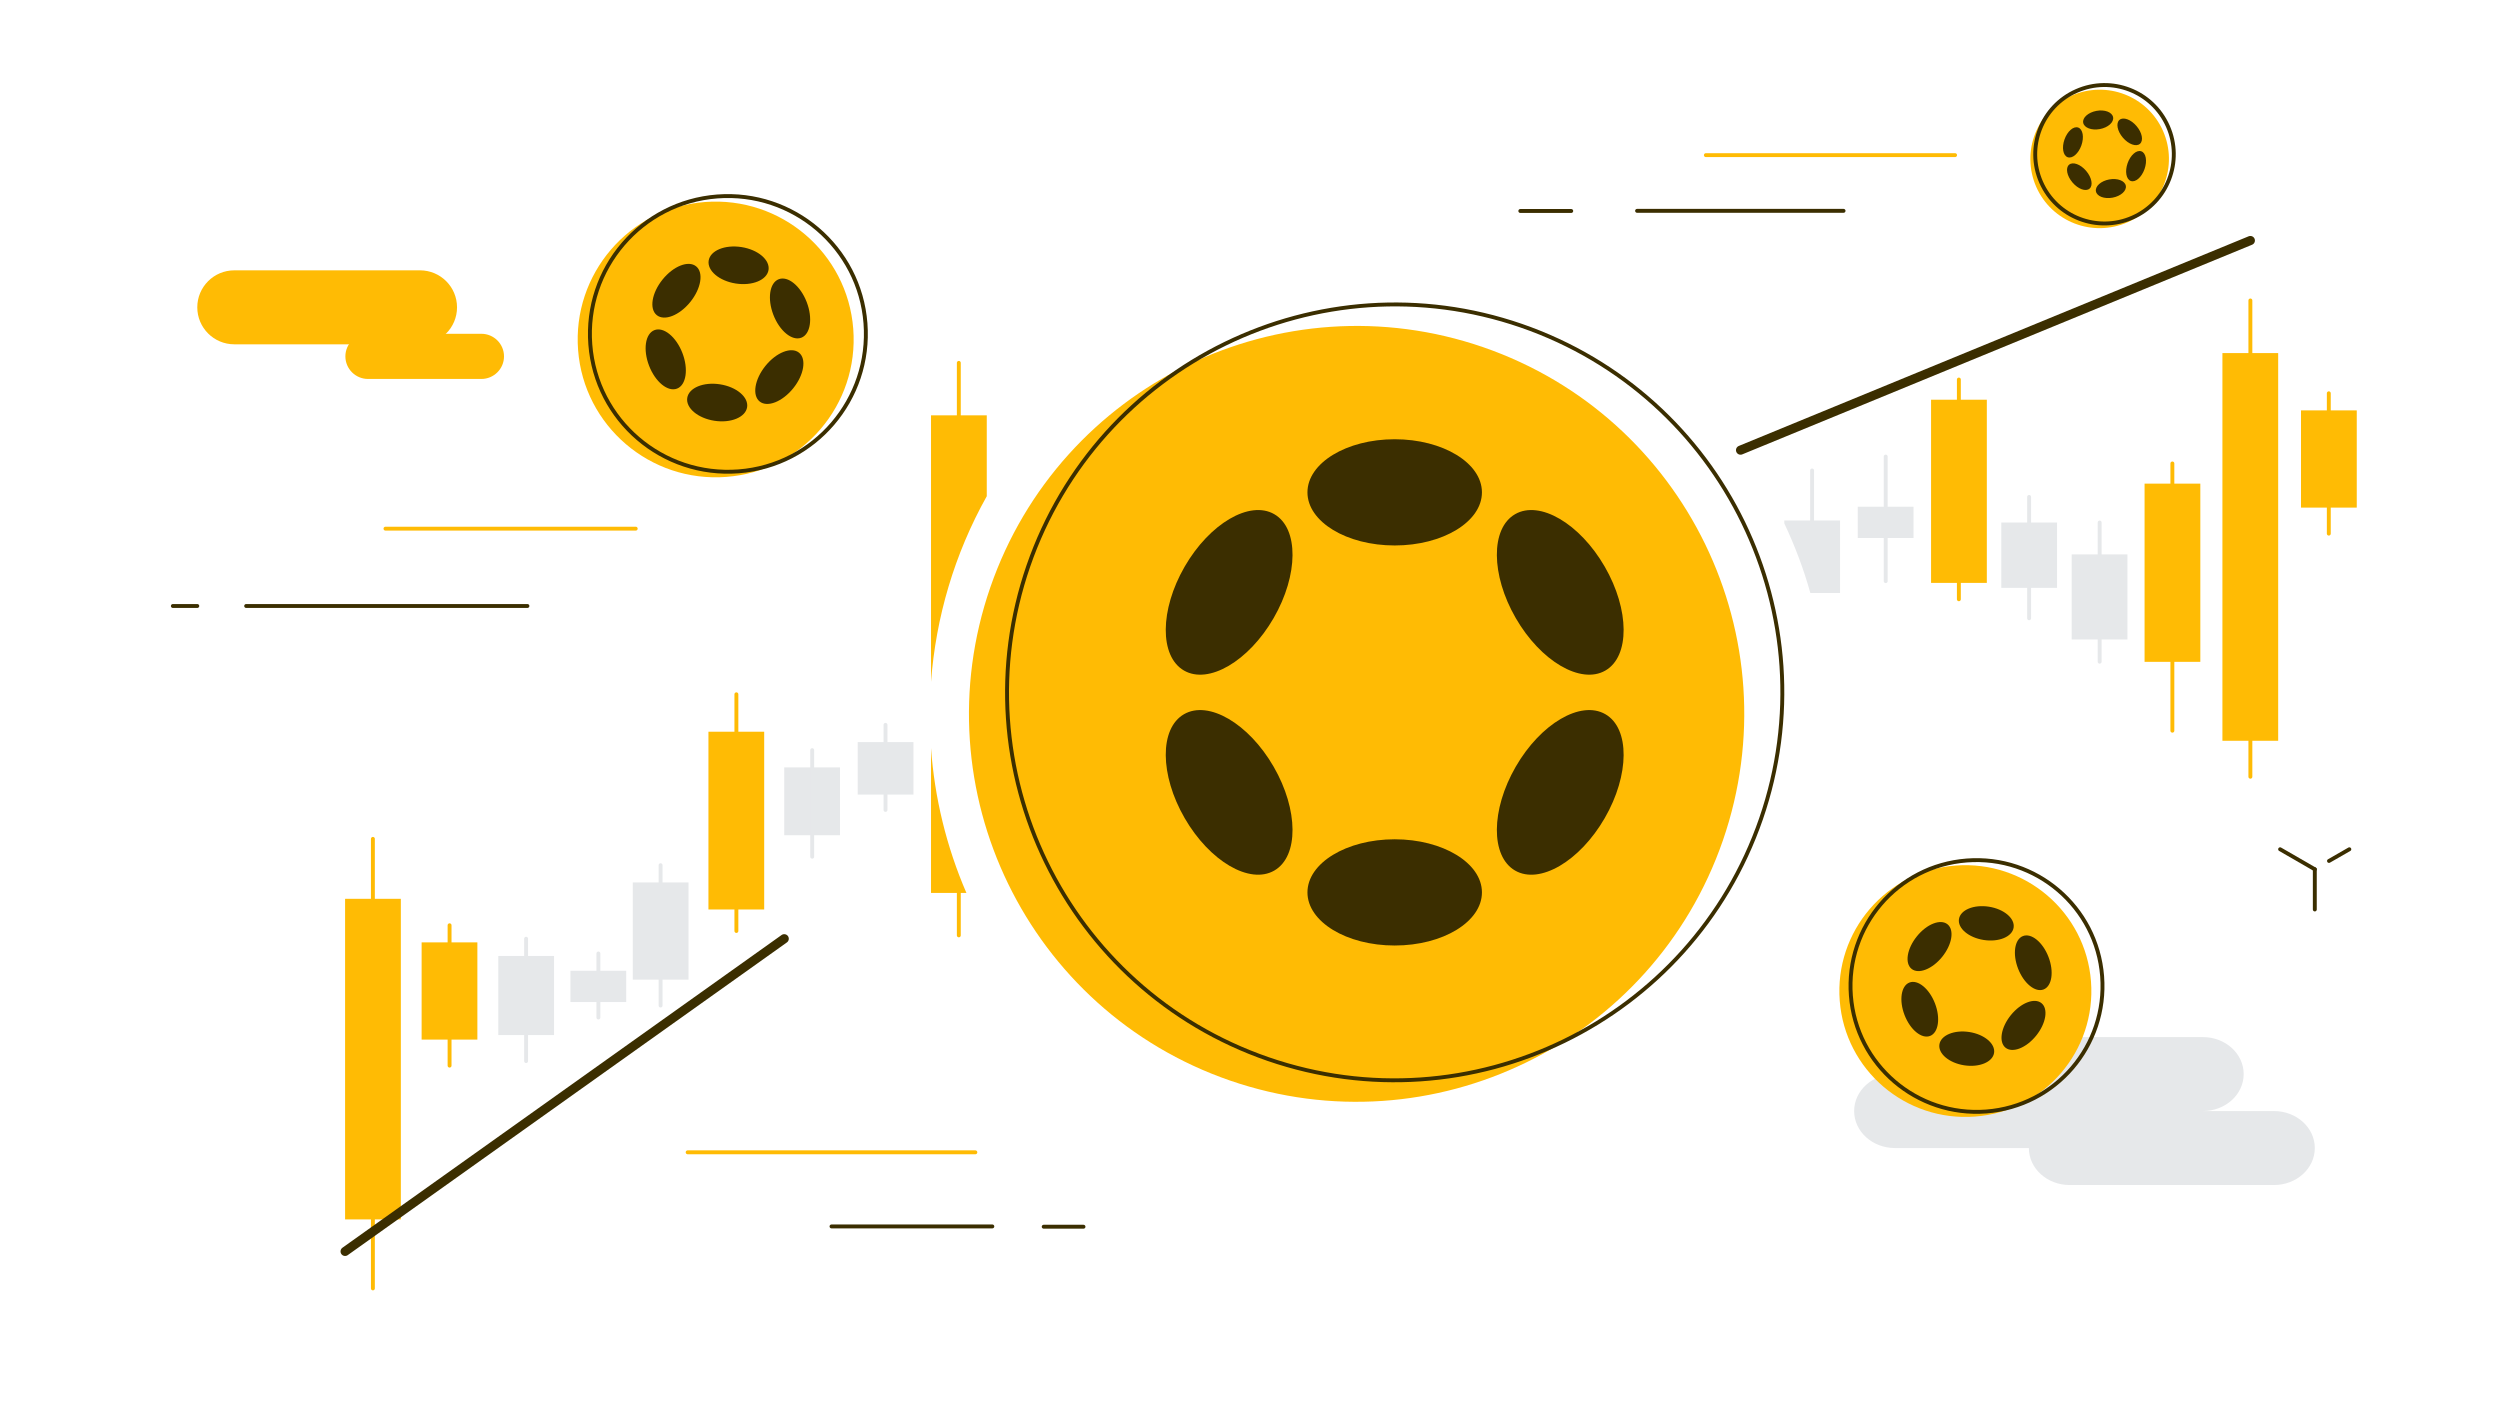 <svg width="1920" height="1080" viewBox="0 0 1920 1080" fill="none" xmlns="http://www.w3.org/2000/svg">
<path d="M1751.13 652.229L1777.77 667.609" stroke="#3B2E00" stroke-width="3" stroke-linecap="round" stroke-linejoin="round"/>
<path d="M1804.29 652.229L1788.67 661.211" stroke="#3B2E00" stroke-width="3" stroke-linecap="round" stroke-linejoin="round"/>
<path d="M1777.77 667.609V698.485" stroke="#3B2E00" stroke-width="3" stroke-linecap="round" stroke-linejoin="round"/>
<path d="M757.839 381.084V318.996H715.02V523.673C718.729 474.159 733.002 425.432 757.839 381.084Z" fill="#FFBB04"/>
<path d="M715.02 574.533V685.798H742.217C726.821 650.206 717.717 612.482 715.02 574.533Z" fill="#FFBB04"/>
<path d="M736.371 677.715V718.358" stroke="#FFBB04" stroke-width="3" stroke-linecap="round" stroke-linejoin="round"/>
<path d="M736.371 278.689V371.428" stroke="#FFBB04" stroke-width="3" stroke-linecap="round" stroke-linejoin="round"/>
<path d="M1749.64 271.168H1706.82V568.921H1749.64V271.168Z" fill="#FFBB04"/>
<path d="M1728.29 230.748V596.539" stroke="#FFBB04" stroke-width="3" stroke-linecap="round" stroke-linejoin="round"/>
<path d="M1525.88 306.982H1483.06V447.662H1525.88V306.982Z" fill="#FFBB04"/>
<path d="M1504.41 291.488V460.237" stroke="#FFBB04" stroke-width="3" stroke-linecap="round" stroke-linejoin="round"/>
<path d="M645.116 589.354H602.297V641.45H645.116V589.354Z" fill="#E6E8EA"/>
<path d="M623.762 576.105V657.953" stroke="#E6E8EA" stroke-width="3" stroke-linecap="round" stroke-linejoin="round"/>
<path d="M701.534 569.932H658.715V610.238H701.534V569.932Z" fill="#E6E8EA"/>
<path d="M680.066 556.682V622.026" stroke="#E6E8EA" stroke-width="3" stroke-linecap="round" stroke-linejoin="round"/>
<path d="M425.514 734.189H382.695V794.929H425.514V734.189Z" fill="#E6E8EA"/>
<path d="M404.047 720.939V814.913" stroke="#E6E8EA" stroke-width="3" stroke-linecap="round" stroke-linejoin="round"/>
<path d="M480.921 745.529H438.102V769.555H480.921V745.529Z" fill="#E6E8EA"/>
<path d="M459.566 732.279V781.456" stroke="#E6E8EA" stroke-width="3" stroke-linecap="round" stroke-linejoin="round"/>
<path d="M1469.57 389.168H1426.75V413.195H1469.57V389.168Z" fill="#E6E8EA"/>
<path d="M1448.22 350.658V446.316" stroke="#E6E8EA" stroke-width="3" stroke-linecap="round" stroke-linejoin="round"/>
<path d="M1579.82 401.295H1537V451.481H1579.82V401.295Z" fill="#E6E8EA"/>
<path d="M1558.36 381.645V474.834" stroke="#E6E8EA" stroke-width="3" stroke-linecap="round" stroke-linejoin="round"/>
<path d="M1370.34 399.723V401.969C1378.54 419.371 1385.29 437.223 1390.34 455.411H1413.16V399.723H1370.34Z" fill="#E6E8EA"/>
<path d="M1391.69 361.324V435.65" stroke="#E6E8EA" stroke-width="3" stroke-linecap="round" stroke-linejoin="round"/>
<path d="M528.795 677.715H485.977V752.377H528.795V677.715Z" fill="#E6E8EA"/>
<path d="M507.332 664.467V772.251" stroke="#E6E8EA" stroke-width="3" stroke-linecap="round" stroke-linejoin="round"/>
<path d="M1809.99 315.18H1767.17V389.843H1809.99V315.18Z" fill="#FFBB04"/>
<path d="M1788.52 302.043V409.827" stroke="#FFBB04" stroke-width="3" stroke-linecap="round" stroke-linejoin="round"/>
<path d="M366.624 723.746H323.805V798.409H366.624V723.746Z" fill="#FFBB04"/>
<path d="M345.27 710.611V818.395" stroke="#FFBB04" stroke-width="3" stroke-linecap="round" stroke-linejoin="round"/>
<path d="M1633.88 425.77H1591.06V491.114H1633.88V425.77Z" fill="#E6E8EA"/>
<path d="M1612.53 401.295V508.18" stroke="#E6E8EA" stroke-width="3" stroke-linecap="round" stroke-linejoin="round"/>
<path d="M1689.85 371.43H1647.03V508.293H1689.85V371.43Z" fill="#FFBB04"/>
<path d="M1668.38 355.936V561.174" stroke="#FFBB04" stroke-width="3" stroke-linecap="round" stroke-linejoin="round"/>
<path d="M586.9 561.959H544.082V698.485H586.9V561.959Z" fill="#FFBB04"/>
<path d="M565.547 533.217V714.99" stroke="#FFBB04" stroke-width="3" stroke-linecap="round" stroke-linejoin="round"/>
<path d="M307.846 690.289H265.027V936.508H307.846V690.289Z" fill="#FFBB04"/>
<path d="M286.379 644.256V989.501" stroke="#FFBB04" stroke-width="3" stroke-linecap="round" stroke-linejoin="round"/>
<path d="M265.027 961.095L602.295 720.939" stroke="#3B2E00" stroke-width="7" stroke-linecap="round" stroke-linejoin="round"/>
<path d="M1336.73 345.719L1728.28 184.717" stroke="#3B2E00" stroke-width="7" stroke-linecap="round" stroke-linejoin="round"/>
<path d="M369.66 256.348H282.674C273.053 256.348 265.254 264.114 265.254 273.695C265.254 283.275 273.053 291.041 282.674 291.041H369.66C379.281 291.041 387.08 283.275 387.08 273.695C387.08 264.114 379.281 256.348 369.66 256.348Z" fill="#FFBB04"/>
<path d="M322.566 207.619H179.95C164.246 207.619 151.516 220.337 151.516 236.025C151.516 251.713 164.246 264.431 179.95 264.431H322.566C338.27 264.431 351 251.713 351 236.025C351 220.337 338.27 207.619 322.566 207.619Z" fill="#FFBB04"/>
<path d="M189.055 465.402H405.06" stroke="#3B2E00" stroke-width="3" stroke-linecap="round" stroke-linejoin="round"/>
<path d="M132.75 465.402H151.519" stroke="#3B2E00" stroke-width="3" stroke-linecap="round" stroke-linejoin="round"/>
<path d="M296.047 406.01H488.226" stroke="#FFBB04" stroke-width="3" stroke-linecap="round" stroke-linejoin="round"/>
<path d="M1167.6 162.035H1206.71" stroke="#3B2E00" stroke-width="3" stroke-linecap="round" stroke-linejoin="round"/>
<path d="M1310.1 119.148H1501.49" stroke="#FFBB04" stroke-width="3" stroke-linecap="round" stroke-linejoin="round"/>
<path d="M1257.28 161.924H1415.85" stroke="#3B2E00" stroke-width="3" stroke-linecap="round" stroke-linejoin="round"/>
<path d="M832.124 942.121H801.555" stroke="#3B2E00" stroke-width="3" stroke-linecap="round" stroke-linejoin="round"/>
<path d="M749.071 884.975H528.121" stroke="#FFBB04" stroke-width="3" stroke-linecap="round" stroke-linejoin="round"/>
<path d="M762.109 941.896H638.598" stroke="#3B2E00" stroke-width="3" stroke-linecap="round" stroke-linejoin="round"/>
<path d="M1746.41 853.293H1691.79C1709.1 853.293 1723.15 840.606 1723.15 824.888C1723.15 809.169 1709.1 796.482 1691.79 796.482H1534.9C1517.6 796.482 1503.55 809.169 1503.55 824.888H1455.33C1438.03 824.888 1423.98 837.575 1423.98 853.293C1423.98 869.012 1438.03 881.699 1455.33 881.699H1558.17C1558.17 897.417 1572.21 910.104 1589.52 910.104H1746.41C1763.72 910.104 1777.77 897.417 1777.77 881.699C1777.77 865.98 1763.72 853.293 1746.41 853.293Z" fill="#E6E8EA"/>
<path d="M1323.2 645.402C1376.87 489.898 1294.45 320.374 1139.14 266.662C983.78 213.056 814.326 295.646 760.552 451.109C706.883 606.613 789.301 776.137 944.615 829.849C1099.97 883.455 1269.42 800.865 1323.2 645.402Z" fill="#FFBB04"/>
<path d="M1352.45 628.892C1406.12 473.389 1323.7 303.864 1168.38 250.152C1013.03 196.546 843.576 279.136 789.802 434.599C736.133 590.103 818.551 759.627 973.865 813.338C1129.22 866.945 1298.67 784.356 1352.45 628.892Z" stroke="#3B2E00" stroke-width="3" stroke-linecap="round" stroke-linejoin="round"/>
<path d="M1071.13 418.918C1108.13 418.918 1138.13 400.656 1138.13 378.128C1138.13 355.6 1108.13 337.338 1071.13 337.338C1034.12 337.338 1004.12 355.6 1004.12 378.128C1004.12 400.656 1034.12 418.918 1071.13 418.918Z" fill="#3B2E00"/>
<path d="M1071.13 726.152C1108.13 726.152 1138.13 707.89 1138.13 685.362C1138.13 662.834 1108.13 644.572 1071.13 644.572C1034.12 644.572 1004.12 662.834 1004.12 685.362C1004.12 707.89 1034.12 726.152 1071.13 726.152Z" fill="#3B2E00"/>
<path d="M978.16 474.669C997.306 441.508 997.525 405.79 978.649 394.893C959.773 383.995 928.951 402.043 909.805 435.204C890.659 468.366 890.44 504.083 909.316 514.981C928.192 525.879 959.014 507.83 978.16 474.669Z" fill="#3B2E00"/>
<path d="M1232.44 628.287C1251.59 595.125 1251.81 559.408 1232.93 548.51C1214.06 537.612 1183.24 555.66 1164.09 588.822C1144.94 621.983 1144.73 657.7 1163.6 668.598C1182.48 679.496 1213.3 661.448 1232.44 628.287Z" fill="#3B2E00"/>
<path d="M978.649 668.598C997.525 657.7 997.306 621.983 978.16 588.822C959.014 555.66 928.192 537.612 909.316 548.51C890.44 559.408 890.659 595.125 909.805 628.287C928.951 661.448 959.773 679.496 978.649 668.598Z" fill="#3B2E00"/>
<path d="M1232.93 514.981C1251.81 504.083 1251.59 468.366 1232.44 435.204C1213.3 402.043 1182.48 383.995 1163.6 394.893C1144.73 405.79 1144.94 441.508 1164.09 474.669C1183.24 507.83 1214.06 525.879 1232.93 514.981Z" fill="#3B2E00"/>
<path d="M1516.88 857.526C1570.18 853.455 1609.97 806.937 1605.88 753.687C1601.79 700.437 1555.21 660.671 1501.91 664.742C1448.61 668.812 1408.83 715.33 1412.92 768.58C1417.01 821.831 1463.58 861.596 1516.88 857.526Z" fill="#FFBB04"/>
<path d="M1525.45 853.635C1578.75 849.565 1618.54 803.047 1614.44 749.796C1610.35 696.546 1563.78 656.781 1510.48 660.851C1457.18 664.922 1417.39 711.44 1421.48 764.69C1425.57 817.94 1472.15 857.705 1525.45 853.635Z" stroke="#3B2E00" stroke-width="3" stroke-linecap="round" stroke-linejoin="round"/>
<path d="M1523.48 721.898C1535.07 723.706 1545.36 719.451 1546.46 712.394C1547.56 705.336 1539.06 698.149 1527.47 696.34C1515.88 694.532 1505.59 698.787 1504.48 705.844C1503.38 712.902 1511.89 720.089 1523.48 721.898Z" fill="#3B2E00"/>
<path d="M1508.46 818.147C1520.06 819.956 1530.35 815.701 1531.45 808.643C1532.55 801.586 1524.04 794.398 1512.45 792.59C1500.86 790.781 1490.57 795.036 1489.47 802.094C1488.37 809.151 1496.87 816.339 1508.46 818.147Z" fill="#3B2E00"/>
<path d="M1491.63 734.819C1499.25 725.366 1501.06 714.188 1495.68 709.851C1490.3 705.514 1479.76 709.662 1472.15 719.115C1464.53 728.568 1462.71 739.747 1468.09 744.083C1473.47 748.42 1484.01 744.272 1491.63 734.819Z" fill="#3B2E00"/>
<path d="M1563.78 795.372C1571.4 785.919 1573.22 774.74 1567.84 770.403C1562.46 766.066 1551.92 770.215 1544.3 779.668C1536.68 789.121 1534.87 800.299 1540.25 804.635C1545.63 808.972 1556.17 804.825 1563.78 795.372Z" fill="#3B2E00"/>
<path d="M1482.31 795.596C1488.75 793.105 1490.43 781.905 1486.05 770.58C1481.67 759.256 1472.9 752.095 1466.45 754.586C1460.01 757.078 1458.33 768.278 1462.71 779.603C1467.09 790.927 1475.86 798.088 1482.31 795.596Z" fill="#3B2E00"/>
<path d="M1569.48 759.9C1575.92 757.408 1577.6 746.207 1573.22 734.883C1568.85 723.558 1560.07 716.398 1553.63 718.89C1547.18 721.381 1545.5 732.582 1549.88 743.906C1554.26 755.231 1563.03 762.391 1569.48 759.9Z" fill="#3B2E00"/>
<path d="M557.831 366.269C616.201 361.811 659.776 310.867 655.296 252.55C650.817 194.233 599.812 150.685 541.442 155.142C483.072 159.6 439.498 210.544 443.977 268.861C448.456 327.178 499.461 370.727 557.831 366.269Z" fill="#FFBB04"/>
<path d="M567.214 362.008C625.585 357.55 669.159 306.606 664.68 248.29C660.2 189.973 609.195 146.424 550.825 150.882C492.455 155.339 448.88 206.283 453.36 264.6C457.839 322.917 508.844 366.466 567.214 362.008Z" stroke="#3B2E00" stroke-width="3" stroke-linecap="round" stroke-linejoin="round"/>
<path d="M565.06 217.736C577.756 219.717 589.025 215.057 590.231 207.328C591.437 199.599 582.123 191.728 569.427 189.747C556.732 187.766 545.463 192.426 544.257 200.155C543.051 207.884 552.365 215.756 565.06 217.736Z" fill="#3B2E00"/>
<path d="M548.612 323.145C561.307 325.125 572.576 320.465 573.782 312.736C574.988 305.007 565.674 297.136 552.978 295.155C540.283 293.175 529.014 297.835 527.808 305.564C526.602 313.293 535.916 321.164 548.612 323.145Z" fill="#3B2E00"/>
<path d="M530.178 231.885C538.522 221.533 540.509 209.291 534.616 204.541C528.724 199.792 517.183 204.334 508.839 214.687C500.495 225.039 498.508 237.282 504.401 242.031C510.294 246.78 521.835 242.238 530.178 231.885Z" fill="#3B2E00"/>
<path d="M609.198 298.202C617.542 287.85 619.529 275.607 613.636 270.858C607.744 266.109 596.203 270.651 587.859 281.003C579.515 291.356 577.528 303.598 583.421 308.347C589.314 313.097 600.855 308.554 609.198 298.202Z" fill="#3B2E00"/>
<path d="M519.968 298.448C527.027 295.72 528.864 283.454 524.07 271.052C519.277 258.65 509.668 250.808 502.609 253.536C495.549 256.265 493.713 268.531 498.506 280.933C503.3 293.335 512.909 301.177 519.968 298.448Z" fill="#3B2E00"/>
<path d="M615.432 259.354C622.492 256.626 624.328 244.36 619.535 231.958C614.741 219.556 605.132 211.714 598.073 214.442C591.014 217.171 589.177 229.437 593.971 241.839C598.764 254.241 608.373 262.083 615.432 259.354Z" fill="#3B2E00"/>
<path d="M1634 170.691C1660.9 158.854 1673.05 127.464 1661.21 100.59C1649.38 73.716 1617.96 61.588 1591.06 73.426C1564.15 85.263 1552.01 116.652 1563.84 143.527C1575.68 170.401 1607.1 182.528 1634 170.691Z" fill="#FFBB04"/>
<path d="M1637.73 167.109C1664.64 155.272 1676.79 123.883 1664.95 97.008C1653.11 70.134 1621.7 58.006 1594.79 69.844C1567.89 81.681 1555.74 113.071 1567.58 139.945C1579.42 166.819 1610.83 178.947 1637.73 167.109Z" stroke="#3B2E00" stroke-width="3" stroke-linecap="round" stroke-linejoin="round"/>
<path d="M1612.67 99.136C1619.02 97.959 1623.58 93.874 1622.86 90.012C1622.14 86.15 1616.42 83.974 1610.08 85.152C1603.74 86.329 1599.17 90.414 1599.89 94.275C1600.61 98.137 1606.33 100.314 1612.67 99.136Z" fill="#3B2E00"/>
<path d="M1622.45 151.802C1628.79 150.625 1633.35 146.54 1632.64 142.679C1631.92 138.817 1626.2 136.641 1619.85 137.818C1613.51 138.995 1608.95 143.08 1609.67 146.942C1610.38 150.804 1616.11 152.98 1622.45 151.802Z" fill="#3B2E00"/>
<path d="M1598.51 111.65C1600.74 105.356 1599.64 99.227 1596.06 97.96C1592.48 96.692 1587.77 100.766 1585.54 107.059C1583.31 113.353 1584.41 119.482 1587.99 120.75C1591.58 122.018 1596.28 117.943 1598.51 111.65Z" fill="#3B2E00"/>
<path d="M1646.99 129.894C1649.21 123.601 1648.12 117.471 1644.53 116.204C1640.95 114.936 1636.24 119.01 1634.01 125.304C1631.79 131.597 1632.89 137.727 1636.47 138.994C1640.05 140.262 1644.76 136.188 1646.99 129.894Z" fill="#3B2E00"/>
<path d="M1604.77 144.878C1607.65 142.409 1606.48 136.294 1602.14 131.218C1597.81 126.143 1591.95 124.03 1589.06 126.499C1586.17 128.967 1587.34 135.083 1591.68 140.158C1596.02 145.233 1601.88 147.346 1604.77 144.878Z" fill="#3B2E00"/>
<path d="M1643.47 110.456C1646.36 107.987 1645.18 101.872 1640.84 96.796C1636.51 91.721 1630.65 89.608 1627.76 92.077C1624.87 94.545 1626.05 100.661 1630.38 105.736C1634.72 110.812 1640.58 112.925 1643.47 110.456Z" fill="#3B2E00"/>
</svg>
